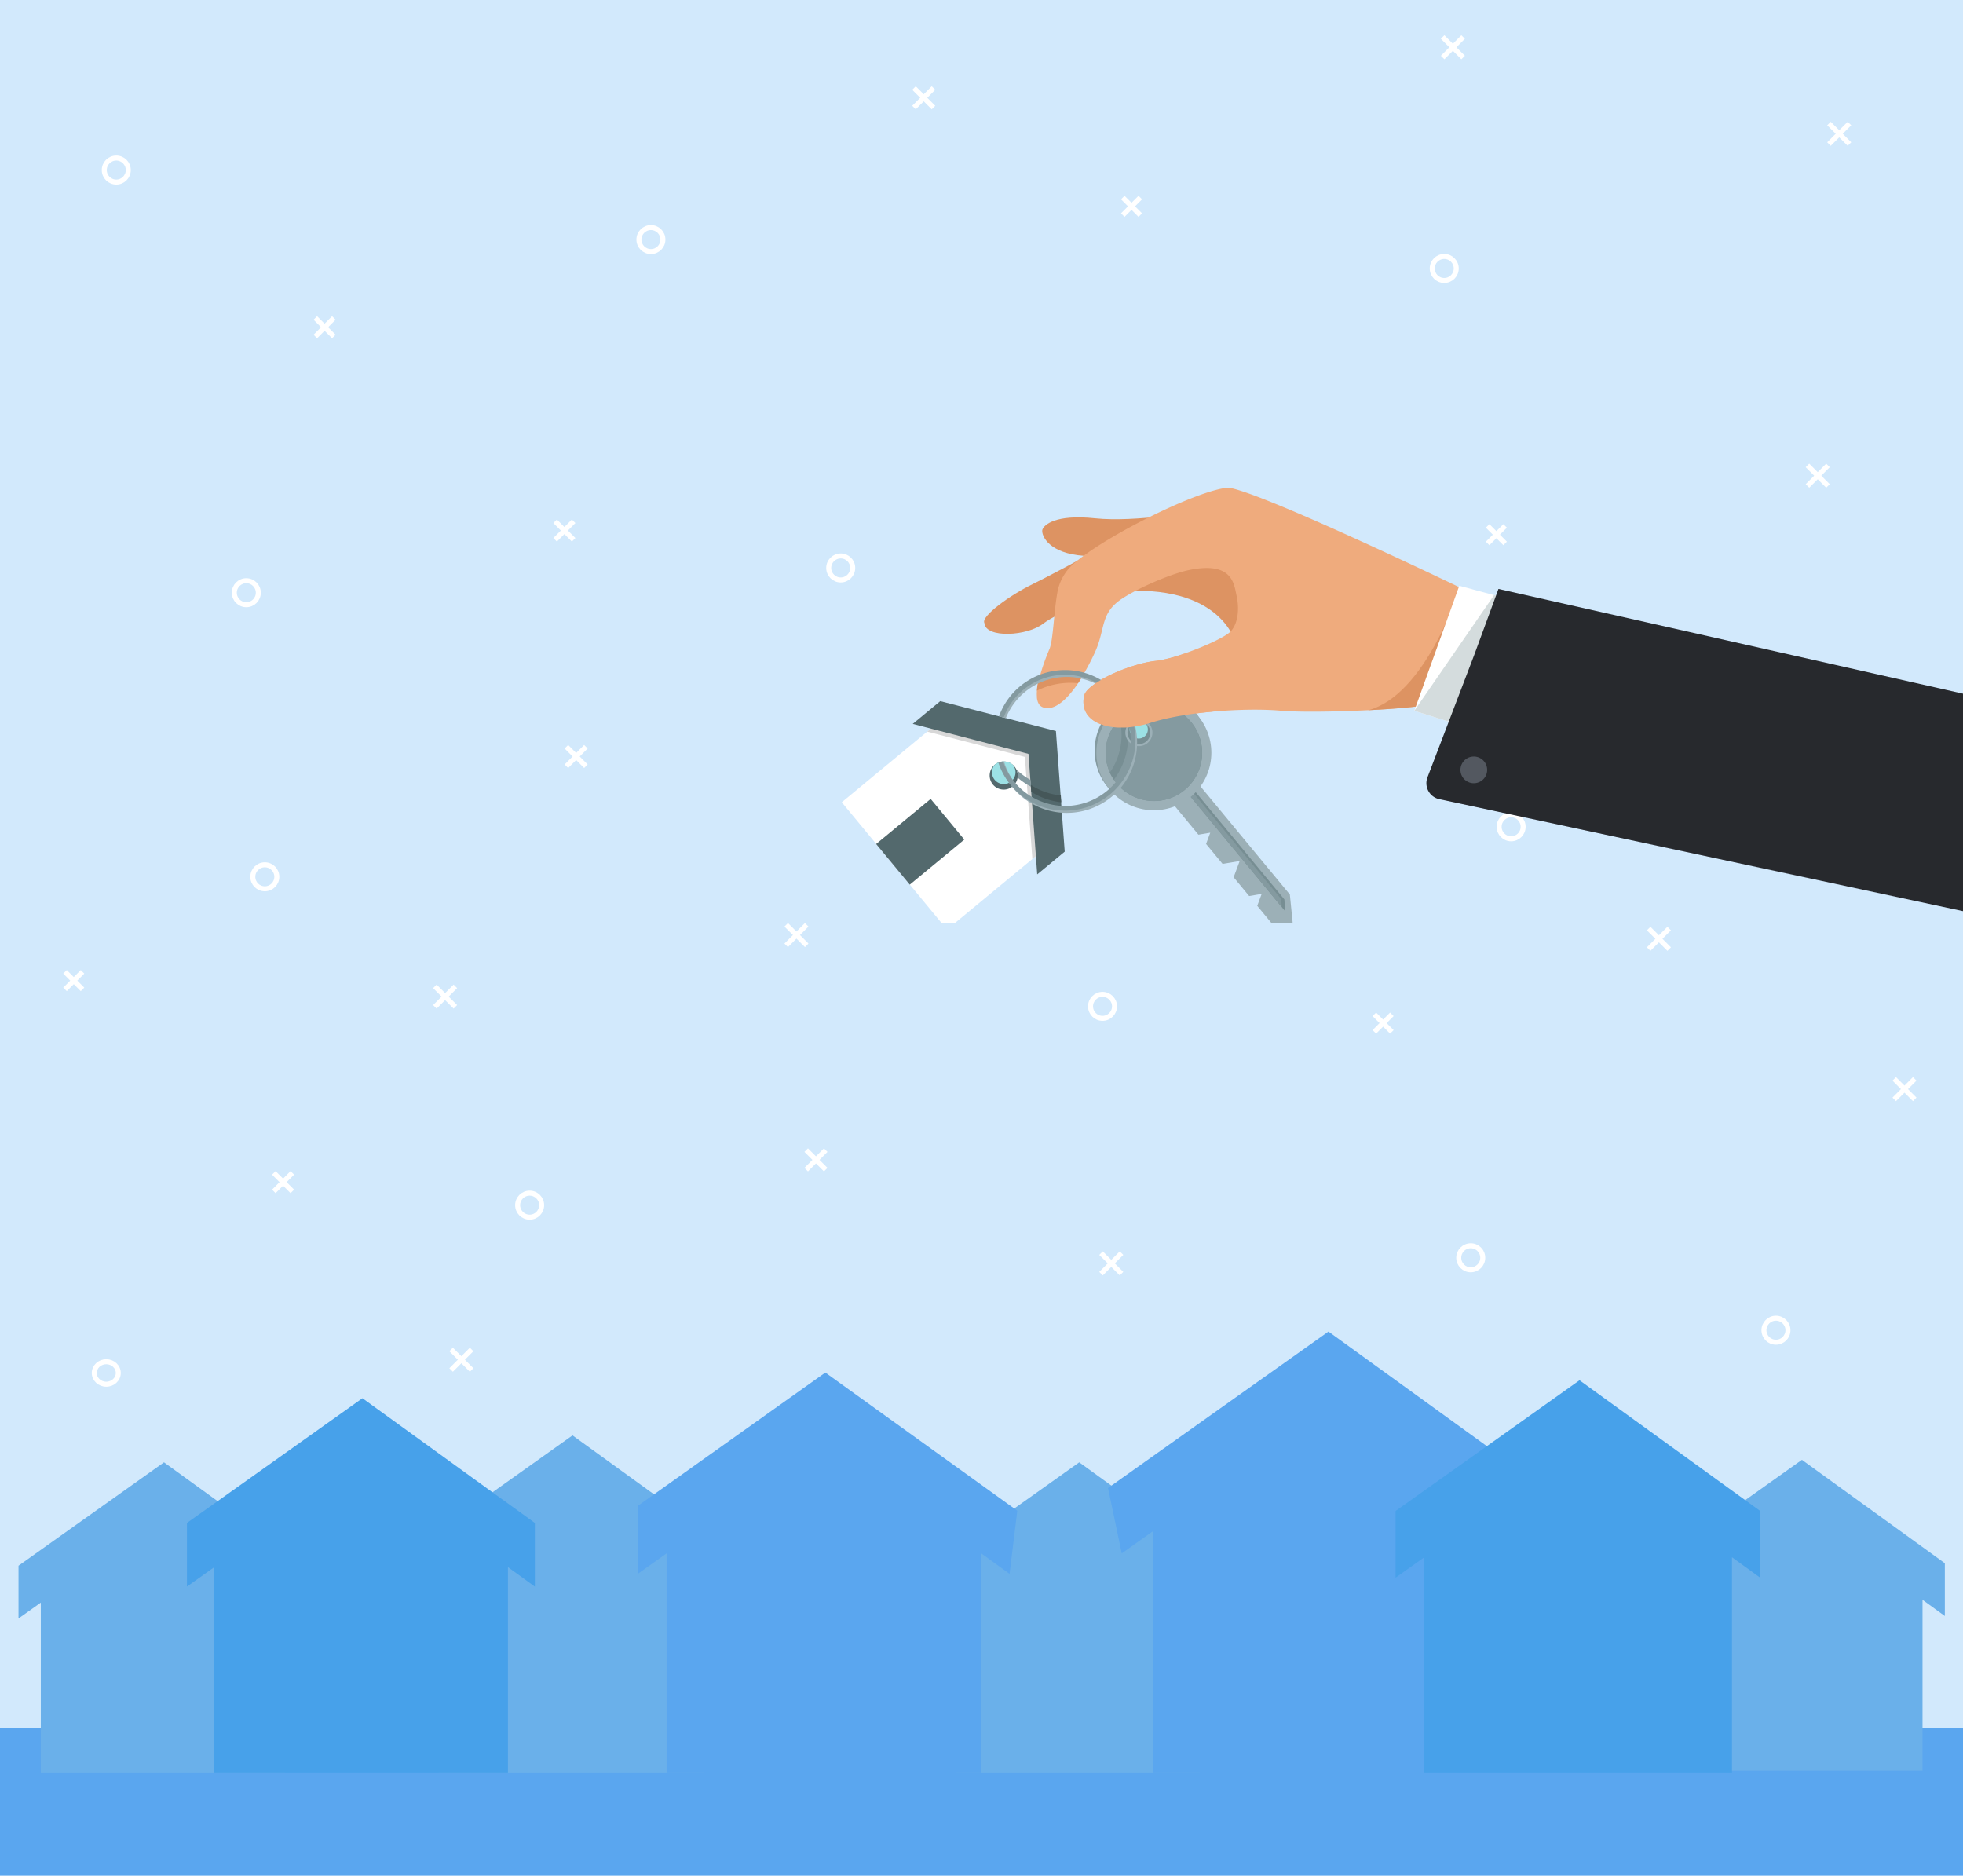 <svg id="key" xmlns="http://www.w3.org/2000/svg" xmlns:xlink="http://www.w3.org/1999/xlink" viewBox="0 0 785 750"><defs><style>.cls-1,.cls-9{fill:none;}.cls-2{clip-path:url(#clip-path);}.cls-3{fill:#d2e9fc;}.cls-4{fill:#5aa6ef;}.cls-5{clip-path:url(#clip-path-2);}.cls-6{fill:#6ab0ea;}.cls-7{fill:#47a1ea;}.cls-8{clip-path:url(#clip-path-3);}.cls-9{stroke:#fff;stroke-miterlimit:10;stroke-width:2px;}.cls-10{clip-path:url(#clip-path-4);}.cls-11{fill:#dd9362;}.cls-12{fill:#efab7d;}.cls-13{fill:#53696d;}.cls-14{fill:#849aa0;}.cls-15{fill:#9cb0b7;}.cls-16{fill:#778e93;}.cls-17{fill:#9ce1e5;}.cls-18{fill:#fff;}.cls-19{fill:#d8d8d8;}.cls-20{fill:#455759;}.cls-21{fill:#d4dcdd;}.cls-22{fill:#27292d;}.cls-23{fill:#535860;}</style><clipPath id="clip-path"><rect class="cls-1" width="785" height="750"/></clipPath><clipPath id="clip-path-2"><rect id="_Прямоугольник_" data-name="&lt;Прямоугольник&gt;" class="cls-1" y="515.8" width="785" height="289.2"/></clipPath><clipPath id="clip-path-3"><rect class="cls-1" width="785" height="559"/></clipPath><clipPath id="clip-path-4"><rect class="cls-1" x="81.5" y="103.07" width="703.5" height="266.05"/></clipPath></defs><title>5</title><g class="cls-2"><g id="_Группа_" data-name="&lt;Группа&gt;"><g id="_Группа_2" data-name="&lt;Группа&gt;"><rect id="_Прямоугольник_2" data-name="&lt;Прямоугольник&gt;" class="cls-3" width="785" height="750"/><rect id="_Прямоугольник_3" data-name="&lt;Прямоугольник&gt;" class="cls-4" y="691" width="785" height="59"/><g id="_Группа_обтравки_" data-name="&lt;Группа обтравки&gt;"><g class="cls-5"><g id="_Группа_3" data-name="&lt;Группа&gt;"><polygon class="cls-6" points="291.07 618.89 228.95 573.96 165.73 618.89 165.73 641.81 175.43 634.91 175.43 641.59 175.43 708.96 221.83 708.96 250.9 708.96 281.37 708.96 281.37 641.48 281.37 634.8 291.07 641.82 291.07 618.89"/><polygon class="cls-6" points="122.74 626.08 65.58 584.73 7.4 626.08 7.4 647.16 16.32 640.82 16.32 646.96 16.32 708.96 59.02 708.96 85.77 708.96 113.81 708.96 113.81 646.86 113.81 640.71 122.74 647.17 122.74 626.08"/><polygon class="cls-7" points="213.89 608.97 144.94 559.1 74.76 608.97 74.76 634.41 85.53 626.76 85.53 634.17 85.53 708.96 137.03 708.96 169.3 708.96 203.12 708.96 203.12 634.04 203.12 626.63 213.89 634.43 213.89 608.97"/><polygon class="cls-6" points="488.74 626.08 431.58 584.73 373.4 626.08 373.4 647.16 382.32 640.82 382.32 646.96 382.32 708.96 425.02 708.96 451.77 708.96 479.81 708.96 479.81 646.86 479.81 640.71 488.74 647.17 488.74 626.08"/><polygon class="cls-6" points="777.74 625.08 720.58 583.73 662.4 625.08 662.4 646.16 671.33 639.82 671.33 645.96 671.33 707.96 714.02 707.96 740.77 707.96 768.81 707.96 768.81 645.86 768.81 639.71 777.74 646.17 777.74 625.08"/><polygon class="cls-4" points="612.47 591.19 531.25 532.44 443.1 595 448.58 621.15 461.26 612.14 461.26 620.86 461.26 708.96 521.93 708.96 559.94 708.96 599.78 708.96 599.78 620.72 599.78 611.99 612.47 621.17 612.47 591.19"/><polygon class="cls-7" points="703.9 604.18 631.65 551.92 558.1 604.18 558.1 630.85 569.39 622.82 569.39 630.59 569.39 708.96 623.36 708.96 657.17 708.96 692.62 708.96 692.62 630.46 692.62 622.69 703.9 630.86 703.9 604.18"/><polygon class="cls-4" points="406.82 604.08 330.05 548.84 255.06 602.13 255.06 629.32 266.57 621.14 266.57 629.05 266.57 708.96 321.6 708.96 356.08 708.96 392.21 708.96 392.21 628.92 392.21 621 403.72 629.33 406.82 604.08"/></g></g></g></g><g class="cls-8"><g id="_Группа_4" data-name="&lt;Группа&gt;"><circle id="_Контур_" data-name="&lt;Контур&gt;" class="cls-9" cx="260.3" cy="95.8" r="4.8"/><circle id="_Контур_2" data-name="&lt;Контур&gt;" class="cls-9" cx="577.55" cy="107.35" r="4.8"/><circle id="_Контур_3" data-name="&lt;Контур&gt;" class="cls-9" cx="105.9" cy="350.6" r="4.8"/><circle id="_Контур_4" data-name="&lt;Контур&gt;" class="cls-9" cx="604.3" cy="330.6" r="4.8"/><g id="_Группа_5" data-name="&lt;Группа&gt;"><line id="_Контур_5" data-name="&lt;Контур&gt;" class="cls-9" x1="126.1" y1="127.15" x2="133.5" y2="134.55"/><line id="_Контур_6" data-name="&lt;Контур&gt;" class="cls-9" x1="133.5" y1="127.15" x2="126.1" y2="134.55"/></g><g id="_Группа_6" data-name="&lt;Группа&gt;"><line id="_Контур_7" data-name="&lt;Контур&gt;" class="cls-9" x1="449" y1="79" x2="456" y2="86"/><line id="_Контур_8" data-name="&lt;Контур&gt;" class="cls-9" x1="456" y1="79" x2="449" y2="86"/></g><g id="_Группа_7" data-name="&lt;Группа&gt;"><line id="_Контур_9" data-name="&lt;Контур&gt;" class="cls-9" x1="226.5" y1="298.6" x2="234.3" y2="306.4"/><line id="_Контур_10" data-name="&lt;Контур&gt;" class="cls-9" x1="234.3" y1="298.6" x2="226.5" y2="306.4"/></g><g id="_Группа_8" data-name="&lt;Группа&gt;"><line id="_Контур_11" data-name="&lt;Контур&gt;" class="cls-9" x1="314.4" y1="369.8" x2="322.6" y2="378"/><line id="_Контур_12" data-name="&lt;Контур&gt;" class="cls-9" x1="322.6" y1="369.8" x2="314.4" y2="378"/></g><g id="_Группа_9" data-name="&lt;Группа&gt;"><line id="_Контур_13" data-name="&lt;Контур&gt;" class="cls-9" x1="576.9" y1="14.8" x2="585.1" y2="23"/><line id="_Контур_14" data-name="&lt;Контур&gt;" class="cls-9" x1="585.1" y1="14.8" x2="576.9" y2="23"/></g></g><g id="_Группа_10" data-name="&lt;Группа&gt;"><circle id="_Контур_15" data-name="&lt;Контур&gt;" class="cls-9" cx="336.2" cy="227.1" r="4.8"/><circle id="_Контур_16" data-name="&lt;Контур&gt;" class="cls-9" cx="211.8" cy="481.9" r="4.8"/><circle id="_Контур_17" data-name="&lt;Контур&gt;" class="cls-9" cx="710.2" cy="531.9" r="4.8"/><g id="_Группа_11" data-name="&lt;Группа&gt;"><line id="_Контур_18" data-name="&lt;Контур&gt;" class="cls-9" x1="222" y1="208.45" x2="229.4" y2="215.85"/><line id="_Контур_19" data-name="&lt;Контур&gt;" class="cls-9" x1="229.4" y1="208.45" x2="222" y2="215.85"/></g><g id="_Группа_12" data-name="&lt;Группа&gt;"><line id="_Контур_20" data-name="&lt;Контур&gt;" class="cls-9" x1="594.9" y1="210.3" x2="601.9" y2="217.3"/><line id="_Контур_21" data-name="&lt;Контур&gt;" class="cls-9" x1="601.9" y1="210.3" x2="594.9" y2="217.3"/></g><g id="_Группа_13" data-name="&lt;Группа&gt;"><line id="_Контур_22" data-name="&lt;Контур&gt;" class="cls-9" x1="322.4" y1="459.9" x2="330.2" y2="467.7"/><line id="_Контур_23" data-name="&lt;Контур&gt;" class="cls-9" x1="330.2" y1="459.9" x2="322.4" y2="467.7"/></g><g id="_Группа_14" data-name="&lt;Группа&gt;"><line id="_Контур_24" data-name="&lt;Контур&gt;" class="cls-9" x1="659.3" y1="371.3" x2="667.5" y2="379.5"/><line id="_Контур_25" data-name="&lt;Контур&gt;" class="cls-9" x1="667.5" y1="371.3" x2="659.3" y2="379.5"/></g><g id="_Группа_15" data-name="&lt;Группа&gt;"><line id="_Контур_26" data-name="&lt;Контур&gt;" class="cls-9" x1="440.3" y1="501.1" x2="448.5" y2="509.3"/><line id="_Контур_27" data-name="&lt;Контур&gt;" class="cls-9" x1="448.5" y1="501.1" x2="440.3" y2="509.3"/></g><g id="_Группа_16" data-name="&lt;Группа&gt;"><line id="_Контур_28" data-name="&lt;Контур&gt;" class="cls-9" x1="722.8" y1="186.1" x2="731" y2="194.3"/><line id="_Контур_29" data-name="&lt;Контур&gt;" class="cls-9" x1="731" y1="186.1" x2="722.8" y2="194.3"/></g></g><g id="_Группа_17" data-name="&lt;Группа&gt;"><circle id="_Контур_30" data-name="&lt;Контур&gt;" class="cls-9" cx="46.5" cy="68" r="4.8"/><ellipse id="_Контур_31" data-name="&lt;Контур&gt;" class="cls-9" cx="42.5" cy="549" rx="4.8" ry="4.5"/><circle id="_Контур_32" data-name="&lt;Контур&gt;" class="cls-9" cx="98.5" cy="237" r="4.8"/><g id="_Группа_18" data-name="&lt;Группа&gt;"><line id="_Контур_33" data-name="&lt;Контур&gt;" class="cls-9" x1="109.5" y1="469" x2="116.9" y2="476.4"/><line id="_Контур_34" data-name="&lt;Контур&gt;" class="cls-9" x1="116.9" y1="469" x2="109.5" y2="476.4"/></g><g id="_Группа_19" data-name="&lt;Группа&gt;"><line id="_Контур_35" data-name="&lt;Контур&gt;" class="cls-9" x1="26" y1="388.6" x2="33" y2="395.6"/><line id="_Контур_36" data-name="&lt;Контур&gt;" class="cls-9" x1="33" y1="388.6" x2="26" y2="395.6"/></g><g id="_Группа_20" data-name="&lt;Группа&gt;"><line id="_Контур_37" data-name="&lt;Контур&gt;" class="cls-9" x1="365.5" y1="35.2" x2="373.3" y2="43"/><line id="_Контур_38" data-name="&lt;Контур&gt;" class="cls-9" x1="373.3" y1="35.2" x2="365.5" y2="43"/></g><g id="_Группа_21" data-name="&lt;Группа&gt;"><line id="_Контур_39" data-name="&lt;Контур&gt;" class="cls-9" x1="180.4" y1="539.6" x2="188.6" y2="547.8"/><line id="_Контур_40" data-name="&lt;Контур&gt;" class="cls-9" x1="188.6" y1="539.6" x2="180.4" y2="547.8"/></g><g id="_Группа_22" data-name="&lt;Группа&gt;"><line id="_Контур_41" data-name="&lt;Контур&gt;" class="cls-9" x1="731.4" y1="49.4" x2="739.6" y2="57.6"/><line id="_Контур_42" data-name="&lt;Контур&gt;" class="cls-9" x1="739.6" y1="49.4" x2="731.4" y2="57.6"/></g><g id="_Группа_23" data-name="&lt;Группа&gt;"><line id="_Контур_43" data-name="&lt;Контур&gt;" class="cls-9" x1="173.9" y1="394.4" x2="182.1" y2="402.6"/><line id="_Контур_44" data-name="&lt;Контур&gt;" class="cls-9" x1="182.1" y1="394.4" x2="173.9" y2="402.6"/></g></g><g id="_Группа_24" data-name="&lt;Группа&gt;"><circle id="_Контур_45" data-name="&lt;Контур&gt;" class="cls-9" cx="440.9" cy="402.4" r="4.8"/><circle id="_Контур_46" data-name="&lt;Контур&gt;" class="cls-9" cx="588.15" cy="502.95" r="4.8"/><g id="_Группа_25" data-name="&lt;Группа&gt;"><line id="_Контур_47" data-name="&lt;Контур&gt;" class="cls-9" x1="549.6" y1="405.6" x2="556.6" y2="412.6"/><line id="_Контур_48" data-name="&lt;Контур&gt;" class="cls-9" x1="556.6" y1="405.6" x2="549.6" y2="412.6"/></g><g id="_Группа_26" data-name="&lt;Группа&gt;"><line id="_Контур_49" data-name="&lt;Контур&gt;" class="cls-9" x1="744" y1="566.6" x2="752.2" y2="574.8"/><line id="_Контур_50" data-name="&lt;Контур&gt;" class="cls-9" x1="752.2" y1="566.6" x2="744" y2="574.8"/></g><g id="_Группа_27" data-name="&lt;Группа&gt;"><line id="_Контур_51" data-name="&lt;Контур&gt;" class="cls-9" x1="757.5" y1="431.4" x2="765.7" y2="439.6"/><line id="_Контур_52" data-name="&lt;Контур&gt;" class="cls-9" x1="765.7" y1="431.4" x2="757.5" y2="439.6"/></g></g></g></g><g class="cls-10"><path id="_Контур_53" data-name="&lt;Контур&gt;" class="cls-11" d="M480.34,204.26s-26.18,4.7-42.37,3-20.43,2.74-21.09,4.43S418.49,220.38,431,222s41.3-1.2,41.3-1.2Z"/><path id="_Контур_54" data-name="&lt;Контур&gt;" class="cls-11" d="M494.55,258.53s-4.06-24.17-44.72-22.22l28.86-12.19s21.79,4.43,21.89,5.51S494.55,258.53,494.55,258.53Z"/><path id="_Контур_55" data-name="&lt;Контур&gt;" class="cls-11" d="M462,207.41S422.4,229,413.09,233.5s-20.9,13-19.44,15.6c.39,6.25,17.35,5.3,23.64.17,12.73-9.11,39.92-13.91,39.92-13.91Z"/><path class="cls-12" d="M414.67,279.15a7.4,7.4,0,0,0,.24,1.13,4.65,4.65,0,0,0,.54,1.24,3.3,3.3,0,0,0,.56.67,3.21,3.21,0,0,0,.77.52c2.9,1.33,6.5-.19,10.42-4.47.63-.69,1.26-1.43,1.9-2.26l.39-.51c.29-.37.58-.77.88-1.18s.5-.7.74-1.07c0-.08.09-.16.15-.24.22-.31.43-.63.63-1,.35-.53.69-1.09,1-1.67a97.72,97.72,0,0,0,4.81-9.11c4.54-9.66,2-15.94,11.07-21.86,6.43-4.23,19.24-9.84,26.61-11.38,17.7-3.71,18.1,5.73,19.14,10.3s.82,10.81-2.38,14.22-22,11-29.89,11.78c-6.31.59-18.9,4.7-25.68,10.11-.33.24-.64.51-.93.77a8.29,8.29,0,0,0-1.12,1.18,5.28,5.28,0,0,0-.47.66,4.3,4.3,0,0,0-.63,1.74c0,.22-.07.44-.09.64a9.3,9.3,0,0,0,0,2.33c.49,4.73,4.49,7.7,10.17,8.75l.8.14a24.82,24.82,0,0,0,2.72.27c.83,0,1.69,0,2.57,0s1.51-.08,2.29-.16A41.24,41.24,0,0,0,460.2,289a98.4,98.4,0,0,1,14.29-3.18c13-2,28-2.48,37.45-1.65,7.65.68,22.39.44,35.2-.19,9.47-.48,17.88-1.16,21.62-1.86,7.32-1.38,13.68-33,15.59-43.4.38-2,.57-3.28.57-3.28S505,196.94,491.32,195c-11.36.56-48.54,18.76-61.91,30.35a19.89,19.89,0,0,0-6.56,11.48c-1.44,8-1.66,19-3.15,22.65a88.61,88.61,0,0,0-4.34,12.65c-.26,1.07-.46,2.13-.59,3.14,0,.31-.08.62-.1.93a13.4,13.4,0,0,0,0,2.5A3.24,3.24,0,0,0,414.67,279.15Z"/><path class="cls-11" d="M414.65,276.19a29.89,29.89,0,0,1,16.46-3c0-.08.09-.16.15-.24.22-.31.43-.63.63-1,.35-.53.69-1.09,1-1.67a32.21,32.21,0,0,0-17.58,1.75c-.26,1.07-.46,2.13-.59,3.14C414.71,275.57,414.67,275.88,414.65,276.19Z"/><g id="_Группа_28" data-name="&lt;Группа&gt;"><path id="_Составной_контур_" data-name="&lt;Составной контур&gt;" class="cls-13" d="M405,314.45l-.21.16h0a2.66,2.66,0,0,0,.17.22A28,28,0,0,0,424.69,325l-.06-.82-.08-1.11-.06-.82a26.07,26.07,0,0,1-18.43-9A5.47,5.47,0,0,1,405,314.45Z"/><circle id="_Контур_56" data-name="&lt;Контур&gt;" class="cls-14" cx="460.71" cy="300.15" r="22.99" transform="translate(-85.62 362.33) rotate(-39.58)"/><polygon id="_Контур_57" data-name="&lt;Контур&gt;" class="cls-15" points="461.56 292.06 451.6 300.3 479.25 333.76 483.98 332.96 482.31 337.46 488.91 345.44 495.75 344.29 493.33 350.79 499.53 358.3 504.54 357.45 502.77 362.21 509.5 370.36 516.93 368.88 515.81 357.69 461.56 292.06"/><polygon id="_Контур_58" data-name="&lt;Контур&gt;" class="cls-16" points="476.24 314.43 474.12 316.18 513.94 364.36 513.62 359.65 476.24 314.43"/><polygon id="_Контур_59" data-name="&lt;Контур&gt;" class="cls-14" points="475.54 315 474.12 316.18 512.57 362.7 512.36 359.53 475.54 315"/><circle id="_Контур_60" data-name="&lt;Контур&gt;" class="cls-15" cx="461.43" cy="301.03" r="22.99" transform="translate(-86.01 362.99) rotate(-39.58)"/><path id="_Контур_61" data-name="&lt;Контур&gt;" class="cls-16" d="M449.15,286.16A19.28,19.28,0,0,0,445.6,312q.45.66,1,1.29a19.28,19.28,0,1,0,29.72-24.57q-.52-.63-1.08-1.2A19.28,19.28,0,0,0,449.15,286.16Z"/><path id="_Контур_62" data-name="&lt;Контур&gt;" class="cls-14" d="M449.15,286.16a18.9,18.9,0,0,0-1.45,1.32,19.3,19.3,0,0,0-3.87,21.42,19,19,0,0,0,1.6,2.88l.17.25a19.28,19.28,0,1,0,3.8-26.05Z"/><g id="_Группа_29" data-name="&lt;Группа&gt;"><path id="_Контур_63" data-name="&lt;Контур&gt;" class="cls-16" d="M449.15,286.16a18.9,18.9,0,0,0-1.45,1.32,25.91,25.91,0,0,1,.79,7.21,26.31,26.31,0,0,1-4.66,14.21,19,19,0,0,0,1.6,2.88,28.21,28.21,0,0,0,4.24-25.93,1.49,1.49,0,0,0-.28.13Z"/></g><g id="_Группа_30" data-name="&lt;Группа&gt;"><path id="_Контур_64" data-name="&lt;Контур&gt;" class="cls-15" d="M452,288.76a5.42,5.42,0,0,0-1.38,6.63,5.28,5.28,0,0,0,.65,1,5.41,5.41,0,0,0,8.34-6.9,5.28,5.28,0,0,0-.85-.83A5.42,5.42,0,0,0,452,288.76Z"/><g id="_Группа_31" data-name="&lt;Группа&gt;"><path id="_Контур_65" data-name="&lt;Контур&gt;" class="cls-16" d="M452.51,289.43a4.54,4.54,0,0,0-1.15,5.55,4.42,4.42,0,0,0,.55.83,4.54,4.54,0,1,0,7-5.78,4.43,4.43,0,0,0-.71-.69A4.54,4.54,0,0,0,452.51,289.43Z"/><path id="_Контур_66" data-name="&lt;Контур&gt;" class="cls-17" d="M452.51,289.43a3.64,3.64,0,1,0,5.67-.09A4.54,4.54,0,0,0,452.51,289.43Z"/></g></g><g id="_Группа_32" data-name="&lt;Группа&gt;"><g id="_Группа_33" data-name="&lt;Группа&gt;"><polygon id="_Контур_67" data-name="&lt;Контур&gt;" class="cls-18" points="374.49 289.49 336.62 320.8 378.7 371.71 416.57 340.4 414.64 325.62 414.28 322.86 411.49 301.31 374.49 289.49"/><g id="_Группа_34" data-name="&lt;Группа&gt;"><path id="_Составной_контур_2" data-name="&lt;Составной контур&gt;" class="cls-19" d="M378.2,286.43l-7.4,6.12,39.05,10.12,3,40.83,7.46-6.17-5.08-39.09Z"/></g><g id="_Группа_35" data-name="&lt;Группа&gt;"><path id="_Составной_контур_3" data-name="&lt;Составной контур&gt;" class="cls-13" d="M376,280.36l-11,9.1,46.28,12,.9,12.38.2,2.8,2.4,33,11-9.1-1.45-19.79-.19-2.74-1.88-25.7Z"/></g><rect id="_Прямоугольник_4" data-name="&lt;Прямоугольник&gt;" class="cls-13" x="357.48" y="322.45" width="21.1" height="28.29" transform="translate(343.06 834.72) rotate(-129.58)"/></g><g id="_Группа_36" data-name="&lt;Группа&gt;"><path id="_Контур_68" data-name="&lt;Контур&gt;" class="cls-13" d="M397.79,305.79a5.61,5.61,0,0,0-1.3,7.09,4.77,4.77,0,0,0,.55.82,5.62,5.62,0,1,0,8.67-7.17,4.76,4.76,0,0,0-.7-.7A5.61,5.61,0,0,0,397.79,305.79Z"/><path id="_Контур_69" data-name="&lt;Контур&gt;" class="cls-17" d="M397.79,305.79a4.71,4.71,0,1,0,7.22,0A5.61,5.61,0,0,0,397.79,305.79Z"/></g><g id="_Группа_37" data-name="&lt;Группа&gt;"><path id="_Контур_70" data-name="&lt;Контур&gt;" class="cls-14" d="M406.44,307.68a5.46,5.46,0,0,1,.49,3.26,27.7,27.7,0,0,0,5.33,3.62l-.05-.72-.15-2A25.57,25.57,0,0,1,406.44,307.68Z"/></g><g id="_Группа_38" data-name="&lt;Группа&gt;"><path id="_Контур_71" data-name="&lt;Контур&gt;" class="cls-20" d="M412.21,313.84l.2,2.8a28,28,0,0,0,12,4.15l-.19-2.74A25.93,25.93,0,0,1,412.21,313.84Z"/></g></g><g id="_Группа_39" data-name="&lt;Группа&gt;"><g id="_Группа_40" data-name="&lt;Группа&gt;"><path id="_Составной_контур_4" data-name="&lt;Составной контур&gt;" class="cls-15" d="M408.67,275.22a27.84,27.84,0,0,0-8.27,11.45l.91.24.93.24a26.23,26.23,0,0,1,44.17-7.41l0,0a5.36,5.36,0,0,1,.37.41,7.75,7.75,0,0,1,.81,1.06,16.47,16.47,0,0,1,1.44-.92l.17-.1a9.52,9.52,0,0,0-.95-1.26c-.13-.15-.25-.3-.39-.44A28.15,28.15,0,0,0,408.67,275.22Zm-7.61,29.29a5.51,5.51,0,0,0-1.48.28,27.59,27.59,0,0,0,5,9.61,1,1,0,0,0,.17.23,2.66,2.66,0,0,0,.17.22,28.18,28.18,0,0,0,39.62,3.76c.36-.3.71-.6,1.06-.92a27,27,0,0,0,3-3.19A28.23,28.23,0,0,0,453.28,288l-.39.19a5.4,5.4,0,0,0-.93.62l-.33.29a26.4,26.4,0,0,1-4.58,24.3,25.54,25.54,0,0,1-2.79,2.95c-.31.29-.62.56-.95.83a26.27,26.27,0,0,1-36.93-3.51,4.63,4.63,0,0,1-.31-.41s0,0,0,0a25.76,25.76,0,0,1-4.55-8.68Z"/></g><g id="_Группа_41" data-name="&lt;Группа&gt;"><path id="_Составной_контур_5" data-name="&lt;Составной контур&gt;" class="cls-14" d="M408,274.36a27.88,27.88,0,0,0-8.5,12.07l.95.25.91.24a26.21,26.21,0,0,1,44.79-7.57l.31.41,0,0c.56.78,1.33,2,1.69,2.51.52-.37,1.06-.71,1.61-1a.09.09,0,0,1,0,0c-.42-.62-1.24-1.89-1.83-2.69l-.32-.42A28.17,28.17,0,0,0,408,274.36Zm-8.38,30.43-.39.15a27.91,27.91,0,0,0,5,9,5.37,5.37,0,0,0,.37.41,1.44,1.44,0,0,0,.18.22,28.16,28.16,0,0,0,39.07,3.13c.36-.3.71-.6,1.06-.92a27,27,0,0,0,3-3.19,28.11,28.11,0,0,0,6.13-16.2,27.72,27.72,0,0,0-1.1-9.29c-.1-.35-.2-.7-.32-1a5.43,5.43,0,0,0-1.32.81l-.33.29a26.4,26.4,0,0,1-4.58,24.3,25.51,25.51,0,0,1-2.79,2.95c-.31.29-.62.56-.95.83a26.26,26.26,0,0,1-36.53-3.06s0,0,0,0a5.37,5.37,0,0,1-.37-.41,26,26,0,0,1-4.61-8.26A5.51,5.51,0,0,0,399.58,304.79Z"/></g></g></g><path class="cls-12" d="M433.34,281.76c.52,4.95,4.87,8,11,8.88a24.82,24.82,0,0,0,2.72.27c.83,0,1.69,0,2.57,0s1.51-.08,2.29-.16A41.24,41.24,0,0,0,460.2,289c6.88-2.18,15.83-3.64,24.76-4.45l-11.25-23.18a56.61,56.61,0,0,1-11.42,2.91c-6.61.62-20.11,5.1-26.61,10.89a8.22,8.22,0,0,0-1.59,1.84,4.3,4.3,0,0,0-.63,1.74c0,.22-.07.44-.09.64A9.3,9.3,0,0,0,433.34,281.76Z"/><path class="cls-11" d="M547.14,284c9.47-.48,17.88-1.16,21.62-1.86,7.32-1.38,13.68-33,15.59-43.4l-1.26-1.88S569.93,278,547.14,284Z"/><g id="_Группа_42" data-name="&lt;Группа&gt;"><polygon id="_Контур_72" data-name="&lt;Контур&gt;" class="cls-18" points="565.57 284.23 583.82 289.94 603.3 239.81 603.41 239.53 601.58 239.05 598.73 238.29 583.56 234.24 565.57 284.23"/><path id="_Контур_73" data-name="&lt;Контур&gt;" class="cls-21" d="M565.57,284.23l18.25,5.72,19.48-50.13c-.64-.28-5.81-1.88-5.81-1.88Z"/><path id="_Контур_74" data-name="&lt;Контур&gt;" class="cls-22" d="M575.57,319.56l210,44.9V318.67l-.07-41.18-186.27-42L589.5,262l-18.67,48.87A6.54,6.54,0,0,0,575.57,319.56Z"/><circle id="_Контур_75" data-name="&lt;Контур&gt;" class="cls-23" cx="589.36" cy="307.89" r="5.34" transform="translate(-43.01 102.34) rotate(-9.58)"/></g></g></g></svg>